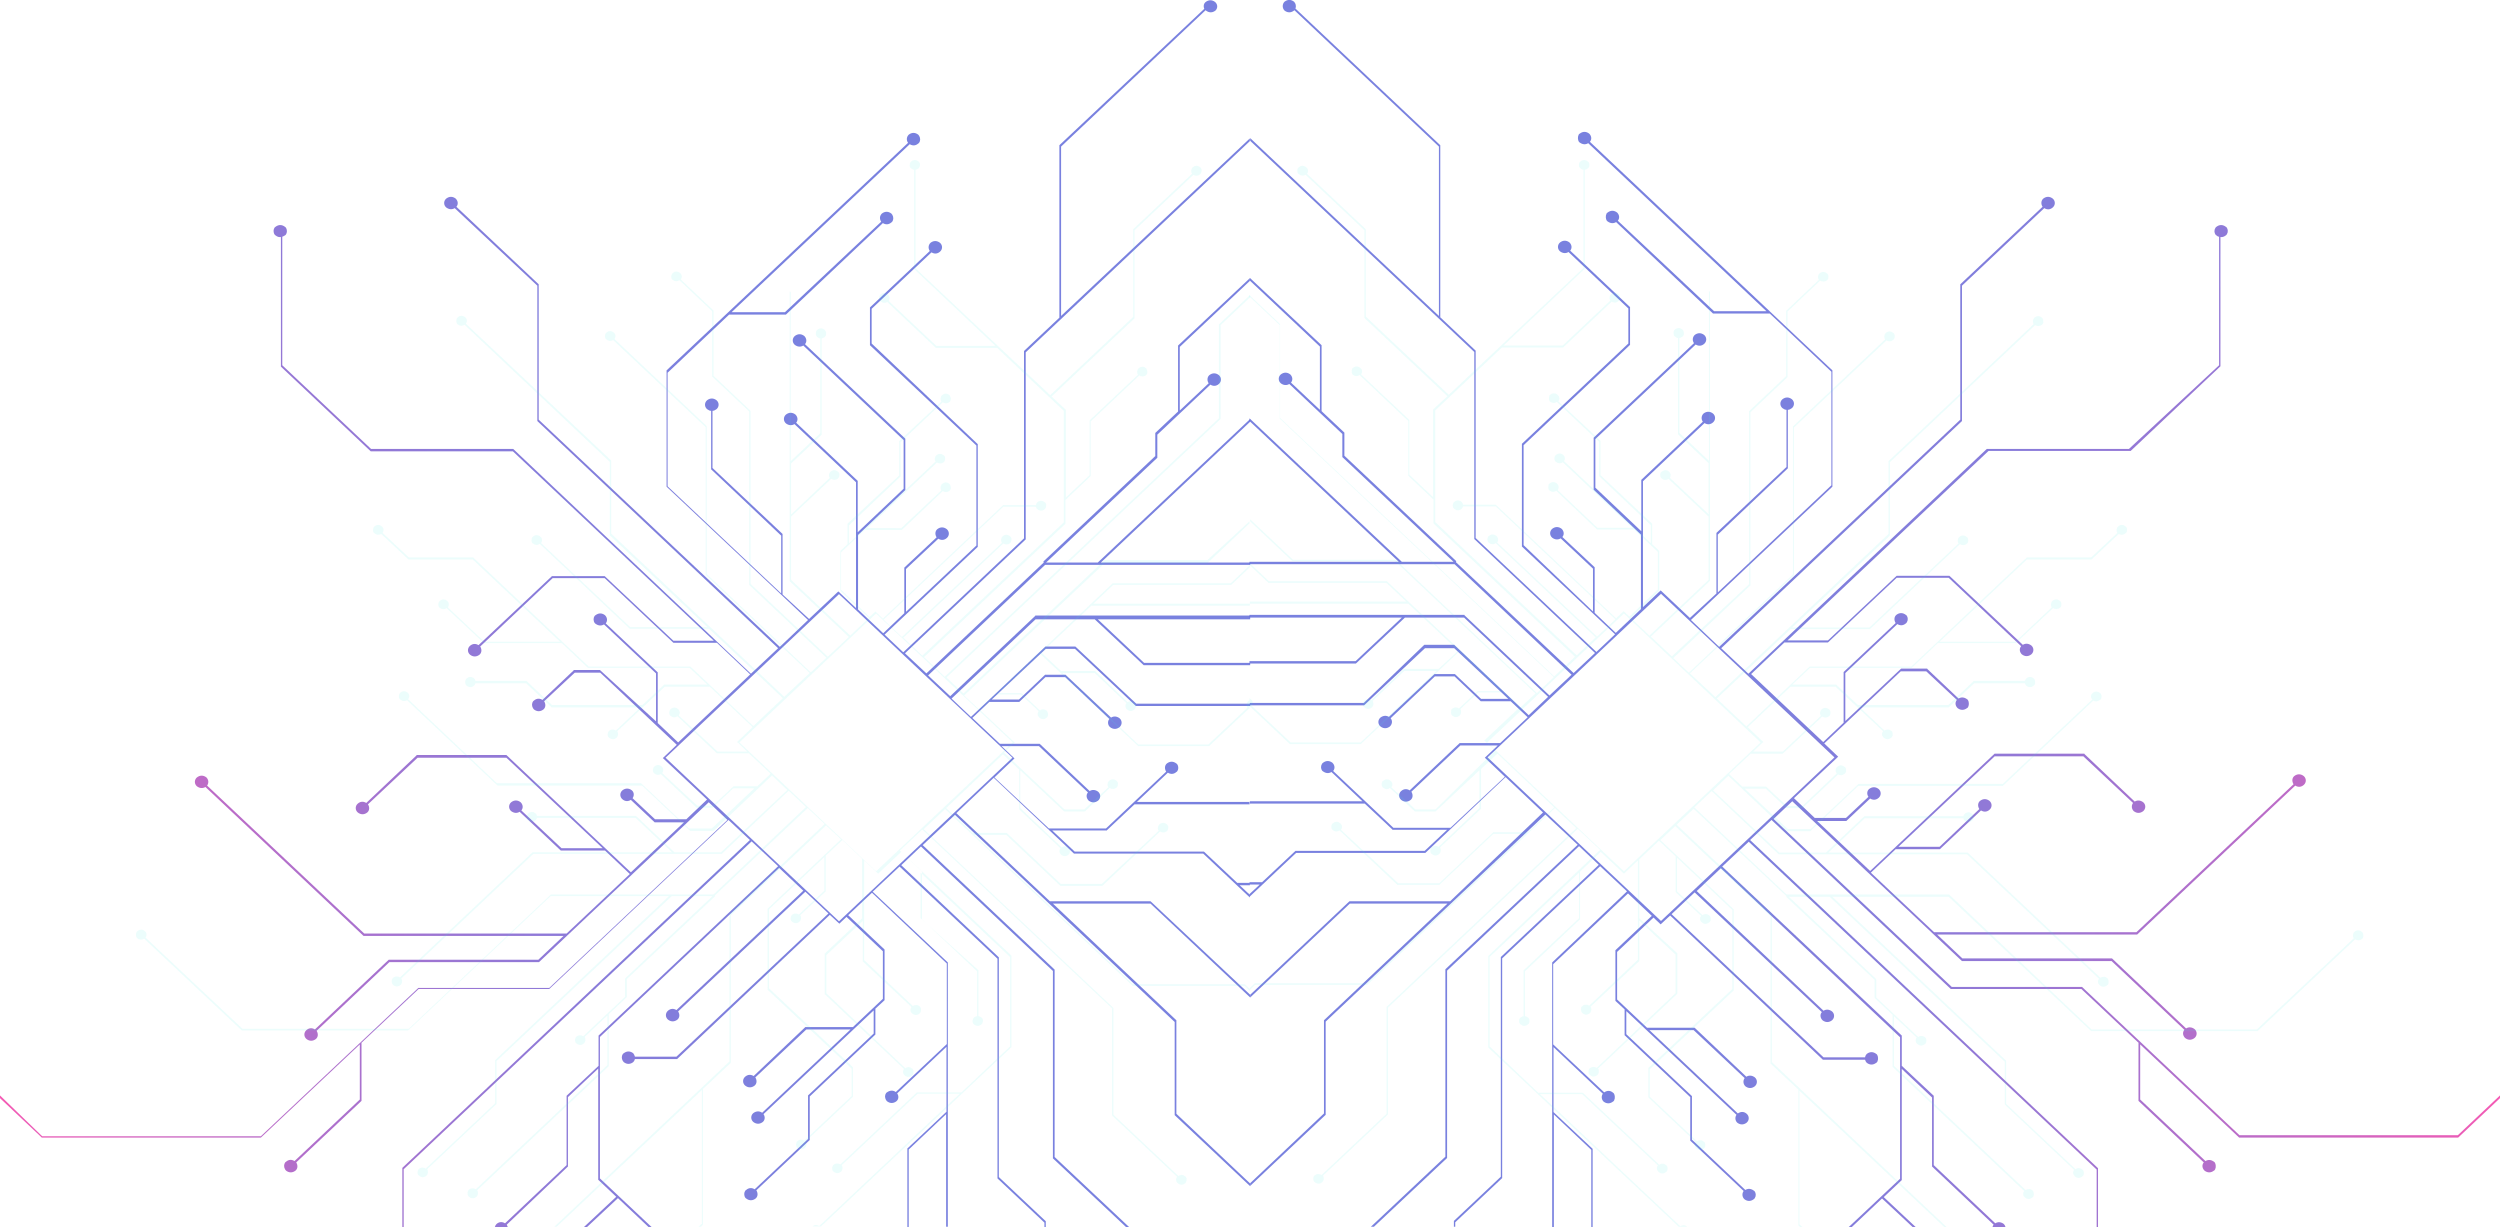<?xml version="1.0" encoding="UTF-8"?> <!-- Generator: Adobe Illustrator 26.0.2, SVG Export Plug-In . SVG Version: 6.00 Build 0) --> <svg xmlns="http://www.w3.org/2000/svg" xmlns:xlink="http://www.w3.org/1999/xlink" id="Layer_1" x="0px" y="0px" viewBox="0 0 735.1 360.9" style="enable-background:new 0 0 735.1 360.9;" xml:space="preserve"> <style type="text/css"> .st0{opacity:0.8;fill:url(#SVGID_1_);enable-background:new ;} .st1{opacity:0.1;fill:#42E8E0;enable-background:new ;} .st2{opacity:0.8;fill:url(#SVGID_00000176735161896180913440000011574020120831531171_);enable-background:new ;} </style> <g id="Слой_2"> <g id="Слой_1-2"> <radialGradient id="SVGID_1_" cx="-34.467" cy="306.451" r="439.34" gradientTransform="matrix(0.613 0 0 1 13.156 0)" gradientUnits="userSpaceOnUse"> <stop offset="0" style="stop-color:#FF2C9C"></stop> <stop offset="3.000000e-02" style="stop-color:#F62F9F"></stop> <stop offset="0.2" style="stop-color:#C63EB0"></stop> <stop offset="0.37" style="stop-color:#9E4BBE"></stop> <stop offset="0.54" style="stop-color:#7F54C9"></stop> <stop offset="0.7" style="stop-color:#695BD1"></stop> <stop offset="0.86" style="stop-color:#5C60D5"></stop> <stop offset="1" style="stop-color:#5761D7"></stop> </radialGradient> <path class="st0" d="M357.3,0.6c-0.9-0.7-1.9-0.7-2.8,0c-0.6,0.5-0.7,1.3-0.4,2l-42.6,40.1v50.7l-10.4,9.8v55.1l-35.5,33.5 l-5.5-5.2l27.4-25.8v-30.2l-0.1-0.1L256.3,101V90.8l17.6-16.6c0.8,0.5,1.7,0.5,2.5-0.2c0.8-0.7,0.8-1.9,0-2.6 c-0.9-0.7-1.9-0.7-2.8,0c-0.7,0.7-0.7,1.7-0.2,2.4l-17.6,16.6v11.1l0.1,0.1l31.2,29.4v29.4l-20.7,19.5v-12.6l9.5-8.9 c0.8,0.5,1.7,0.5,2.5-0.2c0.8-0.7,0.8-1.9,0-2.6c-0.9-0.7-1.9-0.7-2.8,0c-0.7,0.6-0.7,1.6-0.2,2.4l-9.5,8.9v13.4l-6.2,5.9l-7.4-7 v-21.9l13.9-13.2v-15.1l-0.1-0.1l-29.4-27.7c0.6-0.7,0.5-1.7-0.2-2.4c-0.9-0.7-1.9-0.7-2.8,0c-0.8,0.7-0.8,1.9,0,2.6 c0.8,0.6,1.7,0.7,2.5,0.2l29.5,27.8v14.3l-13.5,12.8v-15.1l-0.1-0.1l-18-17c0.6-0.7,0.5-1.7-0.2-2.4c-0.9-0.7-1.9-0.7-2.8,0 c-0.8,0.7-0.8,1.9,0,2.6c0.8,0.6,1.7,0.7,2.5,0.2l18.1,17.1v37l-5.2-4.9l-8.6,8.1l-7.8-7.2v-17.8l-0.1-0.1l-20.5-19.3v-16.8 c0.4,0,0.8-0.2,1.2-0.5c0.8-0.7,0.8-1.9,0-2.6c-0.9-0.7-1.9-0.7-2.8,0c-0.8,0.7-0.8,1.9,0,2.6c0.4,0.3,0.8,0.5,1.2,0.5v17.2 l0.1,0.1l20.5,19.4v17l-33.4-31.5v-33.4l18.1-17.1h16.6h0.1l28.5-26.9c0.8,0.5,1.7,0.5,2.5-0.2c0.4-0.2,0.7-1,0.5-1.7 c-0.1-0.4-0.3-0.7-0.5-0.9c-0.9-0.7-1.9-0.7-2.8,0c-0.7,0.7-0.7,1.6-0.2,2.4l-28.3,26.6h-15.7l52.4-49.4c0.8,0.5,1.7,0.5,2.5-0.2 c0.4-0.2,0.7-1,0.5-1.7c-0.1-0.4-0.3-0.7-0.5-0.9c-0.9-0.7-1.9-0.7-2.8,0c-0.7,0.7-0.7,1.7-0.2,2.4L196,108.9v34.2l0.1,0.1 l41.5,39.1l-8.3,7.9l-70.9-66.8V83.6l-0.1-0.1l-24.1-22.7c0.6-0.7,0.5-1.7-0.2-2.4c-0.9-0.7-1.9-0.7-2.8,0c-0.8,0.7-0.8,1.9,0,2.6 c0.8,0.6,1.7,0.7,2.5,0.2L158,84v39.8l0.1,0.1l70.7,66.7l-8,7.5L150.9,132h-41.8L83,107.4V69.6c0.3-0.1,0.5-0.2,0.8-0.4 c0.4-0.2,0.7-1,0.5-1.7c-0.1-0.4-0.3-0.7-0.5-0.8c-0.9-0.7-1.9-0.7-2.8,0c-0.4,0.2-0.7,1-0.5,1.7c0.1,0.4,0.3,0.7,0.5,0.8 c0.5,0.4,1,0.6,1.6,0.5v38.1l0.1,0.1l26.3,24.8h41.8l59.1,55.7H198l-20.2-19h-15.5h0l-21.6,20.3c-0.8-0.5-1.7-0.5-2.5,0.2 c-0.8,0.7-0.8,1.9,0,2.6c0.9,0.7,1.9,0.7,2.8,0c0.7-0.6,0.7-1.6,0.2-2.4l21.3-20.1h15.3l20.2,19h12.8l9.8,9.3l-21.2,20l-6-5.7 v-14.9l-15.3-14.4c0.6-0.7,0.5-1.7-0.2-2.4c-0.9-0.7-1.9-0.7-2.8,0c-0.4,0.2-0.7,1-0.5,1.7c0.1,0.4,0.3,0.7,0.5,0.8 c0.8,0.6,1.7,0.7,2.5,0.2l15.3,14.4v14.1L176.4,197h-7.7l0,0.1l-9.2,8.7c-0.8-0.5-1.7-0.5-2.5,0.2c-0.4,0.2-0.7,1-0.5,1.7 c0.1,0.4,0.3,0.7,0.5,0.9c0.9,0.7,1.9,0.7,2.8,0c0.7-0.6,0.7-1.6,0.2-2.4l9-8.4h7.5l22.5,21.2l-4.1,3.9l13,12.2l-6.1,5.8h-9.2 l-6.6-6.2c0.5-0.7,0.5-1.7-0.2-2.3c-0.9-0.7-1.9-0.7-2.8,0c-0.8,0.7-0.8,1.9,0,2.6c0.8,0.7,1.7,0.7,2.5,0.2l7,6.6h8.6l-15.6,14.7 l-36.6-34.5h-26.4l0,0.1l-14.8,14c-0.8-0.5-1.7-0.5-2.5,0.2c-0.8,0.7-0.8,1.9,0,2.6c0.9,0.7,1.9,0.7,2.8,0 c0.7-0.6,0.7-1.6,0.2-2.4l14.6-13.7h26.1l28.3,26.6h-12.1l-11.8-11.1c0.6-0.7,0.5-1.7-0.2-2.4c-0.9-0.7-1.9-0.7-2.8,0 c-0.8,0.7-0.8,1.9,0,2.6c0.8,0.6,1.7,0.7,2.5,0.2l12.1,11.4h13l7.3,6.9l-18.6,17.5h-59.5l-46.2-43.5c0.5-0.7,0.5-1.7-0.2-2.4 c-0.9-0.7-1.9-0.7-2.8,0c-0.8,0.7-0.8,1.9,0,2.6c0.8,0.6,1.7,0.7,2.5,0.2l46.5,43.8h58.8l-7.4,7h-44h0l-21.7,20.5 c-0.8-0.5-1.7-0.5-2.5,0.2c-0.8,0.7-0.8,1.9,0,2.6c0.9,0.7,1.9,0.7,2.8,0c0.7-0.6,0.7-1.6,0.2-2.4l21.4-20.2h44l0,0l49.9-47 l5.5,5.2l-52.4,49.4H123l0,0l-46.3,43.6H12.4L0,322.1v0.8l12.3,11.6h64.4l0,0l29.1-27.4v16.2l-19.2,18.1c-0.8-0.5-1.7-0.5-2.5,0.2 c-0.4,0.2-0.7,1-0.5,1.7c0.1,0.4,0.3,0.7,0.5,0.9c0.9,0.7,1.9,0.7,2.8,0c0.7-0.6,0.7-1.6,0.2-2.4l19.2-18.1v-17h-0.1l16.9-15.9 h38.4l0,0l52.7-49.7l6.3,5.9l-102.2,96.4v17.4h0.4v-17L221,247.4l7.8,7.3L176,304.5v8.9l-9.4,8.8v20.4l-18.1,17.1 c-0.8-0.5-1.7-0.5-2.5,0.2c-0.2,0.2-0.4,0.5-0.5,0.9h3.8c-0.1-0.3-0.2-0.5-0.3-0.7L167,343v-20.4l8.9-8.4v32.7l5.3,5l-9.5,8.9h0.9 l9.1-8.5l9,8.5h0.9l-15.2-14.3v-41.6l52.7-49.7l7.1,6.7L198.9,297c-0.8-0.5-1.7-0.5-2.5,0.2c-0.8,0.7-0.8,1.9,0,2.6 c0.9,0.7,1.9,0.7,2.8,0c0.7-0.6,0.7-1.6,0.2-2.4l37.4-35.2l6.8,6.4l-44.7,42.1h-12.2c-0.1-0.4-0.3-0.7-0.5-1 c-0.9-0.7-1.9-0.7-2.8,0c-0.4,0.2-0.7,1-0.5,1.7c0.1,0.4,0.3,0.7,0.5,0.9c0.9,0.7,1.9,0.7,2.8,0c0.2-0.2,0.4-0.5,0.5-0.9h12.3 l0.1,0l44.9-42.4l2.8,2.6l2.1-2l10.7,10.1v14l-8.8,8.3l0,0h-13.9h-0.1l-15.2,14.4c-0.8-0.5-1.7-0.5-2.5,0.2 c-0.8,0.7-0.8,1.9,0,2.6c0.9,0.7,1.9,0.7,2.8,0c0.7-0.6,0.7-1.6,0.2-2.4l15-14.1h13l-26,24.5c-0.8-0.6-1.8-0.5-2.6,0.1 c-0.8,0.7-0.8,1.9,0,2.6c0.9,0.7,1.9,0.7,2.8,0c0.7-0.6,0.7-1.6,0.2-2.3l32.4-30.5v6.8l-19.3,18.2v12.8l-15.7,14.8 c-0.8-0.5-1.7-0.5-2.5,0.2c-0.4,0.2-0.7,1-0.5,1.7c0.1,0.4,0.3,0.7,0.5,0.8c0.9,0.7,1.9,0.7,2.8,0c0.7-0.6,0.7-1.6,0.2-2.4 l15.7-14.8v-12.8l19.3-18.2v-7.6l2.7-2.5v-14.9l-10.7-10.1l7-6.6l22,20.8V307l-15,14.1c-0.8-0.6-1.8-0.5-2.6,0.1 c-0.4,0.2-0.7,1-0.5,1.7c0.1,0.4,0.3,0.7,0.5,0.9c0.9,0.7,1.9,0.7,2.8,0c0.7-0.6,0.7-1.6,0.2-2.3l14.5-13.7v19.1l-11.5,10.8v23.1 h0.4v-22.8l11-10.4v33.1h0.5V283l-22.1-20.8l7.9-7.4l28.8,27.1v64.6l13.8,13v1.3h0.4v-1.7l-13.8-13v-64.6L265,254.4l5.8-5.5 l38.8,36.6v55.1l21.5,20.2h0.9l-21.9-20.6v-55.1l-38.8-36.6l9.5-8.9l64.6,60.9v27.4l22.2,20.9v-0.8l-21.7-20.5V300l-36.3-34.3 h28.7l29.3,27.6v-0.8L338.3,265h-29.6l-27.5-25.9l11-10.4l23.6,22.3h38l13.7,12.9v-0.8l-3-2.8h3v-0.7h-3.7l-9.8-9.2h-38l-6.6-6.2 h16.1l0-0.1l8.1-7.6h33.7l0.1,0.1v-0.8h-33.1l9.1-8.6c0.8,0.5,1.7,0.5,2.5-0.2c0.4-0.2,0.7-1,0.5-1.7c-0.1-0.4-0.3-0.7-0.5-0.8 c-0.9-0.7-1.9-0.7-2.8,0c-0.7,0.6-0.7,1.6-0.2,2.4l-17.7,16.7h-16.8l-16-15l5.9-5.6l-3.8-3.6h11l14.4,13.6 c-0.6,0.7-0.5,1.7,0.2,2.4c0.9,0.7,1.9,0.7,2.8,0c0.8-0.7,0.8-1.9,0-2.6c-0.8-0.6-1.7-0.7-2.5-0.2l-14.7-13.9H294l-8.1-7.6l5-4.7 h8.8l7.7-7.3h5.8l13,12.3c-0.6,0.7-0.5,1.8,0.2,2.4c0.9,0.7,1.9,0.7,2.8,0c0.8-0.7,0.8-1.9,0-2.6c-0.8-0.6-1.7-0.7-2.5-0.2 l-13.4-12.6h-6l-7.7,7.3h-8l15.9-14.9h8.6l17.9,16.8h33.6v-0.7h-33.5l-17.9-16.8h-8.8l-0.1,0.1l-21.8,20.6l-5.7-5.4l24.7-23.3 h17.4l14.4,13.5h31.3v-0.7h-31.2l-13.6-12.8h44.8V181h-63.2l0,0.1l-25,23.6l-6.5-6.1l34.4-32.5h60.3v-0.7h-43.9l43.9-41.4v-0.8 l-44.8,42.2h-15.2l32.7-30.8v-6.8l15.6-14.7c0.8,0.5,1.7,0.5,2.5-0.2c0.8-0.7,0.8-1.9,0-2.6c-0.9-0.7-1.9-0.7-2.8,0 c-0.7,0.6-0.7,1.7-0.2,2.4l-8.5,8V102l20.6-19.4v-0.8l-21.1,19.8V121l-6.7,6.3v6.8l-32.9,31l0.1,0.3L272.4,198l-6.3-5.9l35.5-33.5 v-55l65.9-62.1v-0.8L312,92.9V43.1L354.5,3l0.1,0.1c0.9,0.7,1.9,0.7,2.8,0C358.1,2.4,358.1,1.3,357.3,0.6z M297.7,222.8l-51,48.1 l-51-48.1l51-48.1L297.7,222.8z"></path> <path class="st1" d="M367.5,86.8l-9.1,8.6v27.6l-80.6,76l-6.1-5.8l41.6-39.2v-7l7.4-7v-16.1l14.3-13.5c0.6,0.4,1.4,0.4,2-0.1 c0.3-0.2,0.5-0.9,0.3-1.4c-0.1-0.3-0.2-0.5-0.3-0.6c-0.7-0.6-1.5-0.6-2.2,0c-0.5,0.5-0.6,1.3-0.2,1.9l-14.2,13.4v16.1l-7,6.6 v-25.8l-0.1-0.1l-4.1-3.8l24.4-23V67.7l17.3-16.3c0.6,0.4,1.4,0.4,2-0.2c0.3-0.2,0.5-0.9,0.4-1.4c-0.1-0.3-0.2-0.5-0.4-0.6 c-0.7-0.6-1.5-0.6-2.2,0c-0.5,0.5-0.6,1.3-0.2,1.9l-17.3,16.3v25.8l-24.4,23l-39.6-37.3V49.9c0.3,0,0.6-0.2,0.9-0.4 c0.3-0.2,0.5-0.9,0.4-1.4c-0.1-0.3-0.2-0.5-0.4-0.6c-0.7-0.6-1.5-0.6-2.2,0c-0.3,0.2-0.5,0.9-0.4,1.4c0.1,0.3,0.2,0.5,0.4,0.6 c0.3,0.2,0.6,0.4,0.9,0.4v29.2l0.1,0.1l23.8,22.5h-17.4l-14-13.2c0.4-0.6,0.4-1.3-0.2-1.9c-0.7-0.6-1.5-0.6-2.2,0 c-0.3,0.2-0.5,0.9-0.4,1.4c0.1,0.3,0.2,0.5,0.4,0.6c0.6,0.5,1.3,0.6,2,0.2l14.3,13.5h18l19.6,18.5v32.8l-41.6,39.2l-5.6-5.3 l29.4-27.7c0.6,0.4,1.4,0.4,2-0.1c0.3-0.2,0.5-0.9,0.4-1.4c-0.1-0.3-0.2-0.5-0.4-0.6c-0.7-0.6-1.5-0.6-2.2,0 c-0.5,0.5-0.6,1.3-0.2,1.9l-29.4,27.7l-5.4-5.1l35.2-33.2h9.6c0.1,0.3,0.2,0.6,0.4,0.7c0.7,0.6,1.5,0.6,2.2,0 c0.3-0.2,0.5-0.9,0.4-1.4c-0.1-0.3-0.2-0.5-0.4-0.6c-0.7-0.6-1.5-0.6-2.2,0c-0.2,0.2-0.3,0.4-0.4,0.8h-9.6h0l-35.4,33.4l-2.2-2.1 l-0.1,0.1l-1.6,1.5l-8.4-8v-11l7-6.6l0,0h10.9l12-11.4c0.6,0.4,1.4,0.4,2-0.1c0.3-0.2,0.5-0.9,0.3-1.4c-0.1-0.3-0.2-0.5-0.3-0.6 c-0.7-0.6-1.5-0.6-2.2,0c-0.5,0.5-0.6,1.3-0.2,1.9l-11.8,11.1H255l20.5-19.3c0.7,0.4,1.4,0.4,2-0.1c0.3-0.2,0.5-0.9,0.4-1.4 c-0.1-0.3-0.2-0.5-0.4-0.6c-0.7-0.6-1.5-0.6-2.2,0c-0.5,0.5-0.6,1.3-0.2,1.8l-25.5,24.1v-5.3l15.2-14.4v-10.1l12.4-11.7 c0.6,0.4,1.4,0.4,2-0.1c0.3-0.2,0.5-0.9,0.3-1.4c-0.1-0.3-0.2-0.5-0.3-0.6c-0.7-0.6-1.5-0.6-2.2,0c-0.5,0.5-0.6,1.3-0.2,1.9 l-12.4,11.6v10.1L249.2,154v6l-2.1,2v11.7l8.4,8l-5.5,5.2l-17.4-16.4v-18.6l11.8-11.1c0.7,0.4,1.4,0.4,2-0.1 c0.3-0.2,0.5-0.9,0.4-1.4c-0.1-0.3-0.2-0.5-0.4-0.6c-0.7-0.6-1.5-0.6-2.2,0c-0.5,0.5-0.6,1.3-0.2,1.8l-11.4,10.8v-15l9-8.5V99.5 c0.3,0,0.6-0.2,0.9-0.4c0.3-0.2,0.5-0.8,0.4-1.4c-0.1-0.3-0.2-0.5-0.4-0.7c-0.7-0.6-1.5-0.6-2.2,0c-0.3,0.2-0.5,0.8-0.4,1.4 c0.1,0.3,0.2,0.6,0.4,0.7c0.3,0.2,0.6,0.4,0.9,0.4v27.9l-8.7,8.2V85.8h-0.3v85.1l17.4,16.4l-6.2,5.8l-22.7-21.4v-50.9l-10.9-10.3 V91.3l-9.6-9.1c0.4-0.6,0.4-1.4-0.2-1.9c-0.7-0.6-1.5-0.6-2.2,0c-0.3,0.2-0.5,0.9-0.4,1.4c0.1,0.3,0.2,0.5,0.4,0.6 c0.6,0.5,1.3,0.5,2,0.1l9.6,9.1v19.2l10.9,10.3V172l22.7,21.4l-4.6,4.3l-30.6-28.9v-43.5l-0.1-0.1l-27-25.5 c0.4-0.6,0.4-1.3-0.2-1.9c-0.7-0.6-1.5-0.6-2.2,0c-0.3,0.2-0.5,0.9-0.4,1.4c0.1,0.3,0.2,0.5,0.4,0.6c0.6,0.5,1.3,0.6,2,0.2 l27.2,25.6v43.4l0.1,0.1l30.5,28.8l-7.5,7l-50.9-48v-21.5l-0.1-0.1L137,95.2c0.4-0.6,0.4-1.4-0.2-1.9c-0.7-0.6-1.5-0.6-2.2,0 c-0.3,0.2-0.5,0.8-0.4,1.4c0.1,0.3,0.2,0.6,0.4,0.7c0.6,0.5,1.3,0.5,2,0.1l42.7,40.3v21.6l0.1,0.1l28.6,26.9h-22.7l-26.2-24.7 c0.4-0.6,0.4-1.4-0.2-1.9c-0.7-0.6-1.5-0.6-2.2,0c-0.3,0.2-0.5,0.9-0.4,1.4c0.1,0.3,0.2,0.5,0.4,0.6c0.6,0.5,1.3,0.6,2,0.1 l26.5,25h23.3l21.7,20.4l-8.7,8.2L203,196h-29.9l-34-32.1h-18.9l-7.7-7.2c0.4-0.6,0.4-1.4-0.2-1.9c-0.7-0.6-1.5-0.6-2.2,0 c-0.3,0.2-0.5,0.9-0.4,1.4c0.1,0.3,0.2,0.5,0.4,0.6c0.6,0.5,1.3,0.6,2,0.2l8,7.5H139l25.7,24.2h-22.3l-10.7-10.1 c0.4-0.6,0.4-1.4-0.2-1.9c-0.7-0.6-1.5-0.6-2.2,0c-0.3,0.2-0.5,0.9-0.4,1.4c0.1,0.3,0.2,0.5,0.4,0.6c0.6,0.5,1.3,0.6,2,0.1 l11,10.3h22.9l7.7,7.3h29.9l5.2,4.9h-12.7h0l-6.4,6h-26.6l-7.5-7.1h-15c-0.1-0.3-0.2-0.6-0.4-0.7c-0.7-0.6-1.5-0.6-2.2,0 c-0.3,0.2-0.5,0.8-0.4,1.4c0.1,0.3,0.2,0.6,0.4,0.7c0.7,0.6,1.5,0.6,2.2,0c0.2-0.2,0.3-0.4,0.4-0.7h14.9l7.5,7.1h26.1l-7.2,6.8 c-0.6-0.4-1.4-0.4-2,0.1c-0.3,0.2-0.5,0.9-0.4,1.4c0.1,0.3,0.2,0.5,0.4,0.6c0.7,0.6,1.5,0.6,2.2,0c0.5-0.5,0.6-1.3,0.2-1.9 l14-13.1h13.2l12.6,11.9l-4.6,4.4l0.3,0.2l2.7,2.6h-8.7l-11.4-10.6c0.4-0.6,0.4-1.4-0.2-1.9c-0.7-0.6-1.5-0.6-2.2,0 c-0.3,0.2-0.5,0.9-0.4,1.4c0.1,0.3,0.2,0.5,0.4,0.6c0.6,0.5,1.3,0.6,2,0.1l11.6,10.9h9.4l6.4,6l-3.9,3.7h-7h0l-6.1,5.7h-4.6 l-10.3-9.6c0.5-0.6,0.4-1.4-0.1-1.9c-0.7-0.6-1.5-0.6-2.2,0c-0.3,0.2-0.5,0.9-0.4,1.4c0.1,0.3,0.2,0.5,0.4,0.6 c0.6,0.5,1.3,0.6,1.9,0.2l10.5,9.9h4.7h0l6.1-5.7h6.2l-12.5,11.8h-6.7l-14.1-13.3h-42.4L120,205.6c0.5-0.6,0.4-1.4-0.1-1.9 c-0.7-0.6-1.5-0.6-2.2,0c-0.3,0.2-0.5,0.9-0.4,1.4c0.1,0.3,0.2,0.5,0.4,0.6c0.6,0.5,1.3,0.6,2,0.2l26.6,25.1h42.5l14.1,13.3h6.9h0 l17.2-16.3l4.5,4.3L212,250.6h-13.7l-11.3-10.7h-29.1c-0.1-0.3-0.2-0.6-0.4-0.7c-0.7-0.6-1.5-0.6-2.2,0c-0.3,0.2-0.5,0.9-0.4,1.4 c0.1,0.3,0.2,0.5,0.4,0.6c0.7,0.6,1.5,0.6,2.2,0c0.2-0.2,0.3-0.4,0.4-0.7h29l10.7,10.1h-41h0l-39,36.8c-0.6-0.4-1.4-0.4-2,0.1 c-0.3,0.2-0.5,0.8-0.4,1.4c0.1,0.3,0.2,0.6,0.4,0.7c0.7,0.6,1.5,0.6,2.2,0c0.5-0.5,0.6-1.3,0.2-1.9l38.8-36.6h55.4h0l19.7-18.6 l5.1,4.8L209.8,263H162h0l-41.8,39.5H71.3l-28.5-26.8c0.4-0.6,0.4-1.4-0.2-1.9c-0.7-0.6-1.5-0.6-2.2,0c-0.3,0.2-0.5,0.8-0.4,1.4 c0.1,0.3,0.2,0.6,0.4,0.7c0.6,0.5,1.3,0.5,2,0.1l28.7,27h48.9h0l41.9-39.5h34.8l-51.1,48.2v12.7l-20.4,19.2 c-0.6-0.4-1.4-0.4-2,0.1c-0.3,0.2-0.5,0.9-0.4,1.4c0.1,0.3,0.2,0.5,0.4,0.6c0.7,0.6,1.5,0.6,2.2,0c0.5-0.5,0.6-1.3,0.2-1.9 l20.4-19.2v-12.6l51.5-48.5h12l-25.7,24.2v5.4l-12.3,11.6c-0.6-0.4-1.4-0.4-2,0.1c-0.3,0.2-0.5,0.9-0.4,1.4 c0.1,0.3,0.2,0.5,0.4,0.6c0.7,0.6,1.5,0.6,2.2,0c0.5-0.5,0.6-1.3,0.2-1.9l6.7-6.3v14.6l-38.7,36.5c-0.6-0.4-1.4-0.4-2,0.1 c-0.3,0.2-0.5,0.8-0.4,1.4c0.1,0.3,0.2,0.6,0.4,0.7c0.7,0.6,1.5,0.6,2.2,0c0.5-0.5,0.6-1.3,0.2-1.9l38.7-36.5v-15.3l5.3-5v-5.3 l26-24.4l-0.1-0.2l27.3-25.7l5,4.7l-28,26.4v43.4l-51.5,48.6h0.7l42.7-40.2v39.3l-1,0.9h0.7l0.6-0.6v-39.9l8.2-7.7v-43.4l28-26.4 l4.4,4.1l-21.6,20.4V291l0.1,0.1l24.6,23.1v8.1l-13.9,13.1c-0.6-0.4-1.4-0.4-2,0.1c-0.3,0.2-0.5,0.9-0.4,1.4 c0.1,0.3,0.2,0.5,0.4,0.6c0.7,0.6,1.5,0.6,2.2,0c0.5-0.5,0.6-1.3,0.2-1.9l13.9-13.1v-8.7l-0.1-0.1l-24.6-23.1v-23.2l16.3-15.4v9.9 l-7.5,7c-0.6-0.4-1.4-0.4-2,0.1c-0.3,0.2-0.5,0.9-0.4,1.4c0.1,0.3,0.2,0.5,0.4,0.6c0.7,0.6,1.5,0.6,2.2,0c0.5-0.5,0.6-1.3,0.2-1.9 l7.5-7v-10.5l4.9-4.6l5.8,5.5V270l-11,10.4v11.9l0.1,0.1l23.2,21.9c-0.4,0.6-0.4,1.4,0.2,1.9c0.7,0.6,1.5,0.6,2.2,0 c0.3-0.2,0.5-0.9,0.4-1.4c-0.1-0.3-0.2-0.5-0.4-0.6c-0.6-0.5-1.3-0.6-2-0.1l-23.2-22v-11.3l10.7-10v11.9l14.3,13.4 c-0.4,0.6-0.4,1.4,0.2,1.9c0.7,0.6,1.5,0.6,2.2,0c0.3-0.2,0.5-0.8,0.4-1.4c-0.1-0.3-0.2-0.6-0.4-0.7c-0.6-0.5-1.3-0.5-2-0.1 l-14.3-13.5V253l4.1,3.9l0.1-0.1l6.7-6.3l6.1,5.8v14l16.2,15.3v13.2c-0.3,0-0.6,0.2-0.9,0.4c-0.3,0.2-0.5,0.9-0.4,1.4 c0.1,0.3,0.2,0.5,0.4,0.6c0.7,0.6,1.5,0.6,2.2,0c0.3-0.2,0.5-0.9,0.4-1.4c-0.1-0.3-0.2-0.5-0.4-0.6c-0.3-0.2-0.6-0.4-0.9-0.4 v-13.5L270.7,270v-13.4l26.3,24.8v26.3l-14.3,13.5h-13.1h0l-22.5,21.2c-0.6-0.4-1.4-0.4-2,0.1c-0.3,0.2-0.5,0.9-0.4,1.4 c0.1,0.3,0.2,0.5,0.4,0.6c0.7,0.6,1.5,0.6,2.2,0c0.5-0.5,0.6-1.3,0.2-1.9l22.3-21h12.4l-41.3,38.9c-0.6-0.4-1.4-0.4-2,0.1l0,0h2.5 l56-52.7v-26.9l-0.1-0.1l-32.7-30.8l6.6-6.2l55.8,52.6V328l19.1,18c-0.4,0.6-0.4,1.4,0.2,1.9c0.7,0.6,1.5,0.6,2.2,0 c0.3-0.2,0.5-0.9,0.4-1.4c-0.1-0.3-0.2-0.5-0.4-0.6c-0.6-0.5-1.3-0.6-2-0.1l-19.1-18v-31.4l-0.1-0.1l-55.7-52.5l6.3-5.9l55.2,52 H366l1.5,1.5v-0.6l-1.5-1.4h-32.9l-46.6-43.9h9.4l15.9,15h12.3h0l17-16c0.6,0.4,1.4,0.4,2-0.1c0.3-0.2,0.5-0.9,0.4-1.4 c-0.1-0.3-0.2-0.5-0.4-0.6c-0.7-0.6-1.5-0.6-2.2,0c-0.5,0.5-0.6,1.3-0.2,1.9L324,259.9h-12.1l-15.9-15H286l-7.8-7.3l16.7-15.8 l4.8,4.5v11.7l12.1,11.4c-0.4,0.6-0.4,1.4,0.2,1.9c0.7,0.6,1.5,0.6,2.2,0c0.3-0.2,0.5-0.9,0.4-1.4c-0.1-0.3-0.2-0.5-0.4-0.6 c-0.6-0.5-1.3-0.6-2-0.1L300,237.6v-11.1l12.9,12.1h6.1h0l7.3-6.9c0.6,0.4,1.4,0.4,2-0.1c0.3-0.2,0.5-0.9,0.4-1.4 c-0.1-0.3-0.2-0.5-0.4-0.6c-0.7-0.6-1.5-0.6-2.2,0c-0.5,0.5-0.6,1.3-0.2,1.9l-7.1,6.5H313l-17.8-16.7l3.2-3l-0.3-0.2l-10-9.4 l4.8-4.5h7.3l5.2,4.9c-0.4,0.6-0.4,1.3,0.2,1.9c0.7,0.6,1.5,0.6,2.2,0c0.3-0.2,0.5-0.9,0.3-1.4c-0.1-0.3-0.2-0.5-0.3-0.6 c-0.6-0.5-1.4-0.6-2-0.1l-5.5-5.1h-6.8l12.3-11.6l28.9,27.2h20.8h0l11.7-11c0.1,0,0.2,0.1,0.2,0.1v-2.6c-0.1,0.1-0.3,0.2-0.4,0.3 c-0.5,0.5-0.6,1.3-0.2,1.9l-11.5,10.8h-20.6l-22.3-21h9.5l9.3,8.8c-0.4,0.6-0.4,1.4,0.2,1.9c0.7,0.6,1.5,0.6,2.2,0 c0.3-0.2,0.5-0.9,0.4-1.4c-0.1-0.3-0.2-0.5-0.4-0.6c-0.6-0.5-1.3-0.6-2-0.1l-9.6-9.2H312l-5.8-5.4l14.7-13.8h46.6v-0.6h-46 l5.8-5.5H362h0l5.5-5.2v-0.6l-5.6,5.3h-34.7h0l-39.3,37.1l-4.4-4.1l41.3-38.9h30.2h0l12.4-11.7v-0.6L355,164.7h-30.2h0l-41.5,39.2 l-5-4.7l80.6-76V95.6l8.7-8.2V86.8z M297.8,218.3l-40.2,37.9l-40.2-37.9l40.2-37.9L297.8,218.3z"></path> </g> </g> <g id="Слой_2_00000072968402160431467890000004226015902791299466_"> <g id="Слой_1-2_00000123439037133209269990000014548238911899148693_"> <radialGradient id="SVGID_00000165912966781549310590000001887515543480689819_" cx="638.817" cy="306.44" r="439.34" gradientTransform="matrix(-0.613 0 0 1 1134.346 0)" gradientUnits="userSpaceOnUse"> <stop offset="0" style="stop-color:#FF2C9C"></stop> <stop offset="3.000000e-02" style="stop-color:#F62F9F"></stop> <stop offset="0.2" style="stop-color:#C63EB0"></stop> <stop offset="0.37" style="stop-color:#9E4BBE"></stop> <stop offset="0.54" style="stop-color:#7F54C9"></stop> <stop offset="0.7" style="stop-color:#695BD1"></stop> <stop offset="0.86" style="stop-color:#5C60D5"></stop> <stop offset="1" style="stop-color:#5761D7"></stop> </radialGradient> <path style="opacity:0.8;fill:url(#SVGID_00000165912966781549310590000001887515543480689819_);enable-background:new ;" d=" M377.7,3.1c0.9,0.7,1.9,0.7,2.8,0l0.1-0.1l42.5,40.1v49.8l-55.5-52.3v0.8l65.9,62.1v55l35.5,33.5l-6.3,5.9l-34.6-32.6l0.1-0.3 l-32.9-31v-6.8l-6.7-6.3v-19.4l-21.1-19.8v0.8l20.6,19.4v18.6l-8.5-8c0.6-0.7,0.5-1.7-0.2-2.4c-0.9-0.7-1.9-0.7-2.8,0 c-0.8,0.7-0.8,1.9,0,2.6c0.8,0.6,1.7,0.7,2.5,0.2l15.6,14.7v6.8l32.7,30.8h-15.2l-44.8-42.2v0.8l43.9,41.4h-43.9v0.7h60.3 l34.4,32.5l-6.5,6.1l-25-23.6l0-0.1h-63.2v0.8h44.8l-13.6,12.8h-31.2v0.7h31.3l14.4-13.5h17.4l24.7,23.3l-5.7,5.4l-21.8-20.6 l-0.1-0.1h-8.8L401,206.7h-33.5v0.7h33.6l17.9-16.8h8.6l15.9,14.9h-8l-7.7-7.3h-6l-13.4,12.6c-0.8-0.5-1.7-0.4-2.5,0.2 c-0.8,0.7-0.8,1.9,0,2.6c0.9,0.7,1.9,0.7,2.8,0c0.7-0.7,0.8-1.7,0.2-2.4l13-12.3h5.8l7.7,7.3h8.8l5,4.7l-8.1,7.6h-11.9l-14.7,13.9 c-0.8-0.5-1.7-0.5-2.5,0.2c-0.8,0.7-0.8,1.9,0,2.6c0.9,0.7,1.9,0.7,2.8,0c0.7-0.6,0.7-1.6,0.2-2.4l14.4-13.6h11l-3.8,3.6l5.9,5.6 l-16,15h-16.8l-17.7-16.7c0.6-0.7,0.5-1.7-0.2-2.4c-0.9-0.7-1.9-0.7-2.8,0c-0.2,0.1-0.4,0.5-0.5,0.8c-0.2,0.7,0.1,1.5,0.5,1.7 c0.8,0.6,1.7,0.7,2.5,0.2l9.1,8.6h-33.1v0.8l0.1-0.1h33.7l8.1,7.6l0,0.1h16.1l-6.6,6.2h-38l-9.8,9.2h-3.7v0.7h3l-3,2.8v0.8 l13.7-12.9h38l23.6-22.3l11,10.4L426.4,265h-29.6l-29.2,27.5v0.8l29.3-27.6h28.7L389.3,300v27.4l-21.7,20.5v0.8l22.2-20.9v-27.4 l64.6-60.9l9.5,8.9L425,285v55.1l-21.9,20.6h0.9l21.5-20.2v-55.1l38.8-36.6l5.8,5.5l-28.8,27.1v64.6l-13.8,13v1.7h0.4v-1.3 l13.8-13v-64.6l28.8-27.1l7.9,7.4L456.4,283v77.8h0.5v-33.1l11,10.4v22.8h0.4v-23.1l-11.5-10.8v-19.1l14.5,13.7 c-0.5,0.7-0.4,1.7,0.2,2.3c0.9,0.7,1.9,0.7,2.8,0c0.3-0.1,0.4-0.5,0.5-0.9c0.1-0.7-0.1-1.5-0.5-1.7c-0.8-0.7-1.7-0.7-2.6-0.1 l-15-14.1v-23.6l22-20.8l7,6.6l-10.7,10.1v14.9l2.7,2.5v7.6l19.3,18.2v12.8l15.7,14.8c-0.5,0.7-0.5,1.7,0.2,2.4 c0.9,0.7,1.9,0.7,2.8,0c0.2-0.1,0.4-0.5,0.5-0.8c0.2-0.7-0.1-1.5-0.5-1.7c-0.8-0.6-1.7-0.7-2.5-0.2l-15.7-14.8v-12.8l-19.3-18.2 v-6.8l32.4,30.5c-0.5,0.7-0.4,1.7,0.2,2.3c0.9,0.7,1.9,0.7,2.8,0c0.8-0.7,0.8-1.9,0-2.6c-0.8-0.7-1.7-0.7-2.6-0.1l-26-24.5h13 l15,14.1c-0.5,0.7-0.5,1.7,0.2,2.4c0.9,0.7,1.9,0.7,2.8,0c0.8-0.7,0.8-1.9,0-2.6c-0.8-0.6-1.7-0.7-2.5-0.2l-15.2-14.4h-0.1h-13.9 l0,0l-8.8-8.3v-14l10.7-10.1l2.1,2l2.8-2.6l44.9,42.4l0.1,0h12.3c0.1,0.4,0.3,0.7,0.5,0.9c0.9,0.7,1.9,0.7,2.8,0 c0.3-0.1,0.4-0.5,0.5-0.9c0.1-0.7-0.1-1.5-0.5-1.7c-0.9-0.7-1.9-0.7-2.8,0c-0.2,0.2-0.4,0.5-0.5,1h-12.2l-44.7-42.1l6.8-6.4 l37.4,35.2c-0.6,0.7-0.5,1.7,0.2,2.4c0.9,0.7,1.9,0.7,2.8,0c0.8-0.7,0.8-1.9,0-2.6c-0.8-0.6-1.7-0.7-2.5-0.2l-37.3-35.2l7.1-6.7 l52.7,49.7v41.6l-15.2,14.3h0.9l9-8.5l9.1,8.5h0.9l-9.5-8.9l5.3-5v-32.7l8.9,8.4V343l18.1,17.1c-0.1,0.2-0.3,0.4-0.3,0.7h3.8 c-0.1-0.4-0.3-0.7-0.5-0.9c-0.8-0.6-1.7-0.7-2.5-0.2l-18.1-17.1v-20.4l-9.4-8.8v-8.9l-52.8-49.7l7.8-7.3l102.3,96.4v17h0.4v-17.4 L514.6,247l6.3-5.9l52.7,49.7l0,0H612l16.9,15.9h-0.1v17l19.2,18.1c-0.6,0.7-0.5,1.7,0.2,2.4c0.9,0.7,1.9,0.7,2.8,0 c0.3-0.1,0.4-0.5,0.5-0.9c0.1-0.7-0.1-1.5-0.5-1.7c-0.8-0.6-1.7-0.7-2.5-0.2l-19.2-18.1v-16.2l29.1,27.4l0,0h64.4l12.3-11.6v-0.8 l-12.4,11.7h-64.2l-46.3-43.6l0,0h-38.3l-52.4-49.4l5.5-5.2l49.9,47l0,0h44l21.4,20.2c-0.6,0.7-0.5,1.7,0.2,2.4 c0.9,0.7,1.9,0.7,2.8,0c0.8-0.7,0.8-1.9,0-2.6c-0.8-0.6-1.7-0.7-2.5-0.2L621,281.8h0h-44l-7.4-7h58.8l46.5-43.8 c0.8,0.5,1.7,0.5,2.5-0.2c0.8-0.7,0.8-1.9,0-2.6c-0.9-0.7-1.9-0.7-2.8,0c-0.7,0.6-0.7,1.6-0.2,2.4l-46.2,43.5h-59.5l-18.6-17.5 l7.3-6.9h13l12.1-11.4c0.8,0.5,1.7,0.5,2.5-0.2c0.8-0.7,0.8-1.9,0-2.6c-0.9-0.7-1.9-0.7-2.8,0c-0.7,0.6-0.7,1.6-0.2,2.4L570.3,249 h-12.1l28.3-26.6h26.1l14.6,13.7c-0.5,0.7-0.5,1.7,0.2,2.4c0.9,0.7,1.9,0.7,2.8,0c0.8-0.7,0.8-1.9,0-2.6c-0.8-0.6-1.7-0.7-2.5-0.2 l-14.8-14l0-0.1h-26.4l-36.6,34.5l-15.6-14.7h8.6l7-6.6c0.8,0.5,1.7,0.5,2.5-0.2c0.8-0.7,0.8-1.9,0-2.6c-0.9-0.7-1.9-0.7-2.8,0 c-0.7,0.6-0.7,1.6-0.2,2.3l-6.6,6.2h-9.2l-6.1-5.8l13-12.2l-4.1-3.9l22.5-21.2h7.5l9,8.4c-0.6,0.7-0.5,1.7,0.2,2.4 c0.9,0.7,1.9,0.7,2.8,0c0.3-0.1,0.4-0.5,0.5-0.9c0.1-0.7-0.1-1.5-0.5-1.7c-0.8-0.6-1.7-0.7-2.5-0.2l-9.2-8.7l0-0.1h-7.7 l-16.4,15.4v-14.1l15.3-14.4c0.8,0.5,1.7,0.5,2.5-0.2c0.2-0.1,0.4-0.5,0.5-0.8c0.2-0.7-0.1-1.5-0.5-1.7c-0.9-0.7-1.9-0.7-2.8,0 c-0.7,0.6-0.7,1.6-0.2,2.4l-15.3,14.4v14.9l-6,5.7l-21.2-20l9.8-9.3h12.8l20.2-19h15.3l21.3,20.1c-0.6,0.7-0.5,1.7,0.2,2.4 c0.9,0.7,1.9,0.7,2.8,0c0.8-0.7,0.8-1.9,0-2.6c-0.8-0.6-1.7-0.7-2.5-0.2l-21.6-20.3h0h-15.5l-20.2,19h-11.9l59.1-55.7h41.8 l26.3-24.8l0.1-0.1V69.7c0.5,0.1,1.1-0.1,1.6-0.5c0.2-0.1,0.4-0.5,0.5-0.8c0.2-0.7-0.1-1.5-0.5-1.7c-0.9-0.7-1.9-0.7-2.8,0 c-0.2,0.1-0.4,0.5-0.5,0.8c-0.2,0.7,0.1,1.5,0.5,1.7c0.2,0.2,0.5,0.4,0.8,0.4v37.8L626,132h-41.8l-70.1,66.1l-8-7.5l70.7-66.7 l0.1-0.1V84l24.2-22.8c0.8,0.5,1.7,0.5,2.5-0.2c0.8-0.7,0.8-1.9,0-2.6c-0.9-0.7-1.9-0.7-2.8,0c-0.7,0.6-0.7,1.7-0.2,2.4 l-24.1,22.7l-0.1,0.1v39.8l-70.9,66.8l-8.3-7.9l41.5-39.1l0.1-0.1v-34.2l-71.3-67.2c0.6-0.7,0.5-1.7-0.2-2.4 c-0.9-0.7-1.9-0.7-2.8,0c-0.3,0.1-0.4,0.5-0.5,0.9c-0.1,0.7,0.1,1.5,0.5,1.7c0.8,0.6,1.7,0.7,2.5,0.2l52.4,49.4H504l-28.3-26.6 c0.6-0.7,0.5-1.7-0.2-2.4c-0.9-0.7-1.9-0.7-2.8,0c-0.3,0.1-0.4,0.5-0.5,0.9c-0.1,0.7,0.1,1.5,0.5,1.7c0.8,0.6,1.7,0.7,2.5,0.2 l28.5,26.9h0.1h16.6l18.1,17.1v33.4l-33.4,31.5v-17l20.5-19.4l0.1-0.1v-17.2c0.4,0,0.8-0.2,1.2-0.5c0.8-0.7,0.8-1.9,0-2.6 c-0.9-0.7-1.9-0.7-2.8,0c-0.8,0.7-0.8,1.9,0,2.6c0.4,0.3,0.8,0.5,1.2,0.5v16.8l-20.5,19.3l-0.1,0.1v17.8l-7.8,7.2l-8.6-8.1 l-5.2,4.9v-37l18.1-17.1c0.8,0.5,1.7,0.5,2.5-0.2c0.8-0.7,0.8-1.9,0-2.6c-0.9-0.7-1.9-0.7-2.8,0c-0.7,0.7-0.7,1.7-0.2,2.4l-18,17 l-0.1,0.1v15.1l-13.5-12.8v-14.3l29.5-27.8c0.8,0.5,1.7,0.5,2.5-0.2c0.8-0.7,0.8-1.9,0-2.6c-0.9-0.7-1.9-0.7-2.8,0 c-0.7,0.7-0.7,1.7-0.2,2.4l-29.4,27.7l-0.1,0.1V144l13.9,13.2v21.9l-7.4,7l-6.2-5.9v-13.4l-9.5-8.9c0.6-0.7,0.5-1.7-0.2-2.4 c-0.9-0.7-1.9-0.7-2.8,0c-0.8,0.7-0.8,1.9,0,2.6c0.8,0.6,1.7,0.7,2.5,0.2l9.5,8.9v12.6L448,160.3v-29.4l31.2-29.4l0.1-0.1V90.3 l-17.6-16.6c0.6-0.7,0.5-1.7-0.2-2.4c-0.9-0.7-1.9-0.7-2.8,0c-0.8,0.7-0.8,1.9,0,2.6c0.8,0.6,1.7,0.7,2.5,0.2l17.6,16.6V101 l-31.2,29.4l-0.1,0.1v30.2l27.4,25.8l-5.5,5.2l-35.5-33.5v-55.1l-10.4-9.8V42.7L380.9,2.5c0.3-0.7,0.1-1.5-0.4-2 c-0.9-0.7-1.9-0.7-2.8,0C377,1.2,377,2.4,377.7,3.1z M488.4,174.6l51,48.1l-51,48.1l-51-48.1L488.4,174.6z"></path> <path class="st1" d="M367.6,87.4l8.7,8.2v27.5l80.6,76l-5,4.7l-41.5-39.2h0h-30.2l-12.6-11.9v0.6l12.4,11.7h0h30.2l41.3,38.9 l-4.4,4.1l-39.3-37.1h0h-34.7l-5.6-5.3v0.6l5.5,5.2h0h34.7l5.8,5.5h-46v0.6h46.6l14.7,13.8l-5.8,5.4h-10.2l-9.6,9.2 c-0.6-0.4-1.4-0.4-2,0.1c-0.2,0.1-0.3,0.3-0.4,0.6c-0.1,0.6,0,1.2,0.4,1.4c0.7,0.6,1.5,0.6,2.2,0c0.5-0.5,0.6-1.3,0.2-1.9l9.3-8.8 h9.5l-22.3,21h-20.6l-11.5-10.8c0.5-0.6,0.4-1.4-0.2-1.9c-0.1-0.1-0.3-0.2-0.4-0.3v2.6c0.1,0,0.2-0.1,0.2-0.1l11.7,11h0h20.8 l28.9-27.2l12.3,11.6h-6.8l-5.5,5.1c-0.6-0.4-1.4-0.4-2,0.1c-0.2,0.1-0.3,0.3-0.3,0.6c-0.1,0.6,0,1.2,0.3,1.4 c0.7,0.6,1.5,0.6,2.2,0c0.5-0.5,0.6-1.3,0.2-1.9l5.2-4.9h7.3l4.8,4.5l-10,9.4l-0.3,0.2l3.2,3L422.1,238h-5.9l-7.1-6.5 c0.5-0.6,0.4-1.4-0.2-1.9c-0.7-0.6-1.5-0.6-2.2,0c-0.2,0.1-0.3,0.3-0.4,0.6c-0.1,0.6,0,1.2,0.4,1.4c0.6,0.5,1.3,0.6,2,0.1l7.3,6.9 h0h6.1l12.9-12.1v11.1L423,249c-0.6-0.4-1.4-0.4-2,0.1c-0.2,0.1-0.3,0.3-0.4,0.6c-0.1,0.6,0,1.2,0.4,1.4c0.7,0.6,1.5,0.6,2.2,0 c0.5-0.5,0.6-1.3,0.2-1.9l12.1-11.4v-11.7l4.8-4.5l16.7,15.8l-7.8,7.3h-10.1l-15.9,15h-12.1L394.3,244c0.5-0.6,0.4-1.4-0.2-1.9 c-0.7-0.6-1.5-0.6-2.2,0c-0.2,0.1-0.3,0.3-0.4,0.6c-0.1,0.6,0,1.2,0.4,1.4c0.6,0.5,1.3,0.5,2,0.1l17,16h0h12.3l15.9-15h9.4 l-46.6,43.9H369l-1.5,1.4v0.6l1.5-1.5H402l55.2-52l6.3,5.9l-55.7,52.5l-0.1,0.1v31.4l-19.1,18c-0.6-0.4-1.4-0.4-2,0.1 c-0.2,0.1-0.3,0.3-0.4,0.6c-0.1,0.6,0,1.2,0.4,1.4c0.7,0.6,1.5,0.6,2.2,0c0.5-0.5,0.6-1.3,0.2-1.9l19.1-18v-31.4l55.8-52.6 l6.6,6.2L437.7,281l-0.1,0.1V308l56,52.7h2.5l0,0c-0.6-0.5-1.3-0.6-2-0.1l-41.3-38.9h12.4l22.3,21c-0.5,0.6-0.4,1.3,0.2,1.9 c0.7,0.6,1.5,0.6,2.2,0c0.2-0.1,0.3-0.3,0.4-0.6c0.1-0.6,0-1.2-0.4-1.4c-0.6-0.5-1.3-0.6-2-0.1l-22.5-21.2h0h-13.1L438,307.7 v-26.3l26.3-24.8V270l-16.3,15.3v13.5c-0.3,0-0.6,0.2-0.9,0.4c-0.2,0.1-0.3,0.3-0.4,0.6c-0.1,0.6,0,1.2,0.4,1.4 c0.7,0.6,1.5,0.6,2.2,0c0.2-0.1,0.3-0.3,0.4-0.6c0.1-0.6,0-1.2-0.4-1.4c-0.3-0.2-0.6-0.4-0.9-0.4v-13.2l16.2-15.3v-14l6.1-5.8 l6.7,6.3l0.1,0.1l4.1-3.9v29.2l-14.3,13.5c-0.6-0.4-1.4-0.4-2,0.1c-0.2,0.1-0.4,0.4-0.4,0.7c-0.1,0.6,0.1,1.2,0.4,1.4 c0.7,0.6,1.5,0.6,2.2,0c0.5-0.5,0.6-1.3,0.2-1.9l14.3-13.4v-11.9l10.7,10V292l-23.2,22c-0.6-0.4-1.4-0.4-2,0.1 c-0.2,0.1-0.3,0.3-0.4,0.6c-0.1,0.6,0,1.2,0.4,1.4c0.7,0.6,1.5,0.6,2.2,0c0.5-0.5,0.6-1.3,0.2-1.9l23.2-21.9l0.1-0.1v-11.9 L482,270v-17.3l5.8-5.5l4.9,4.6v10.5l7.5,7c-0.5,0.6-0.4,1.4,0.2,1.9c0.7,0.6,1.5,0.6,2.2,0c0.2-0.1,0.3-0.3,0.4-0.6 c0.1-0.6,0-1.2-0.4-1.4c-0.6-0.5-1.3-0.6-2-0.1l-7.5-7v-9.9l16.3,15.4v23.2l-24.6,23.1l-0.1,0.1v8.7l13.9,13.1 c-0.5,0.6-0.4,1.3,0.2,1.9c0.7,0.6,1.5,0.6,2.2,0c0.2-0.1,0.3-0.3,0.4-0.6c0.1-0.6,0-1.2-0.4-1.4c-0.6-0.5-1.3-0.6-2-0.1 l-13.9-13.1v-8.1l24.6-23.1l0.1-0.1v-23.8l-21.6-20.4l4.4-4.1l28,26.4v43.4l8.2,7.7v39.9l0.6,0.6h0.7l-1-0.9v-39.3l42.7,40.2h0.7 l-51.5-48.6v-43.4l-28-26.4l5-4.7l27.3,25.7l-0.1,0.2l26,24.4v5.3l5.3,5v15.3l38.7,36.5c-0.5,0.6-0.4,1.4,0.2,1.9 c0.7,0.6,1.5,0.6,2.2,0c0.2-0.1,0.4-0.4,0.4-0.7c0.1-0.6-0.1-1.2-0.4-1.4c-0.6-0.5-1.3-0.5-2-0.1l-38.7-36.5v-14.6l6.7,6.3 c-0.5,0.6-0.4,1.4,0.2,1.9c0.7,0.6,1.5,0.6,2.2,0c0.2-0.1,0.3-0.3,0.4-0.6c0.1-0.6,0-1.2-0.4-1.4c-0.6-0.5-1.3-0.5-2-0.1 l-12.3-11.6v-5.4l-25.7-24.2h12l51.5,48.5v12.6l20.4,19.2c-0.5,0.6-0.4,1.3,0.2,1.9c0.7,0.6,1.5,0.6,2.2,0 c0.2-0.1,0.3-0.3,0.4-0.6c0.1-0.6,0-1.2-0.4-1.4c-0.6-0.5-1.3-0.6-2-0.1l-20.4-19.2v-12.7l-51.1-48.2H573l41.9,39.5h0h48.9 l28.7-27c0.6,0.4,1.4,0.4,2-0.1c0.2-0.1,0.4-0.4,0.4-0.7c0.1-0.6-0.1-1.2-0.4-1.4c-0.7-0.6-1.5-0.6-2.2,0 c-0.5,0.5-0.6,1.3-0.2,1.9l-28.5,26.8H615L573.1,263h0h-47.8l-27.1-25.6l5.1-4.8l19.7,18.6h0h55.4l38.8,36.6 c-0.5,0.6-0.4,1.4,0.2,1.9c0.7,0.6,1.5,0.6,2.2,0c0.2-0.1,0.4-0.4,0.4-0.7c0.1-0.6-0.1-1.2-0.4-1.4c-0.6-0.5-1.3-0.5-2-0.1 l-39-36.8h0h-41l10.7-10.1h29c0.1,0.3,0.2,0.6,0.4,0.7c0.7,0.6,1.5,0.6,2.2,0c0.2-0.1,0.3-0.3,0.4-0.6c0.1-0.6,0-1.2-0.4-1.4 c-0.7-0.6-1.5-0.6-2.2,0c-0.2,0.2-0.3,0.4-0.4,0.7h-29.1l-11.3,10.7h-13.7l-19.5-18.3l4.5-4.3l17.2,16.3h0h6.9l14.1-13.3h42.5 l26.6-25.1c0.6,0.4,1.3,0.3,2-0.2c0.2-0.1,0.3-0.3,0.4-0.6c0.1-0.6,0-1.2-0.4-1.4c-0.7-0.6-1.5-0.6-2.2,0 c-0.6,0.5-0.6,1.3-0.1,1.9l-26.3,24.8h-42.4l-14.1,13.3h-6.7L513,231.9h6.2l6.1,5.7h0h4.7l10.5-9.9c0.6,0.4,1.3,0.3,1.9-0.2 c0.2-0.1,0.3-0.3,0.4-0.6c0.1-0.6,0-1.2-0.4-1.4c-0.7-0.6-1.5-0.6-2.2,0c-0.6,0.5-0.6,1.3-0.1,1.9L530,237h-4.6l-6.1-5.7h0h-7 l-3.9-3.7l6.4-6h9.4l11.6-10.9c0.6,0.4,1.4,0.4,2-0.1c0.2-0.1,0.3-0.3,0.4-0.6c0.1-0.6,0-1.2-0.4-1.4c-0.7-0.6-1.5-0.6-2.2,0 c-0.5,0.5-0.6,1.3-0.2,1.9L524.2,221h-8.7l2.7-2.6l0.3-0.2l-4.6-4.4l12.6-11.9h13.2l14,13.1c-0.5,0.6-0.4,1.4,0.2,1.9 c0.7,0.6,1.5,0.6,2.2,0c0.2-0.1,0.3-0.3,0.4-0.6c0.1-0.6,0-1.2-0.4-1.4c-0.6-0.5-1.3-0.5-2-0.1l-7.2-6.8h26.1l7.5-7.1h14.9 c0.1,0.3,0.2,0.6,0.4,0.7c0.7,0.6,1.5,0.6,2.2,0c0.2-0.1,0.4-0.4,0.4-0.7c0.1-0.6-0.1-1.2-0.4-1.4c-0.7-0.6-1.5-0.6-2.2,0 c-0.2,0.2-0.3,0.4-0.4,0.7h-15l-7.5,7.1h-26.6l-6.4-6h0H527l5.2-4.9h29.9l7.7-7.3h22.9l11-10.3c0.6,0.4,1.4,0.4,2-0.1 c0.2-0.1,0.3-0.3,0.4-0.6c0.1-0.6,0-1.2-0.4-1.4c-0.7-0.6-1.5-0.6-2.2,0c-0.5,0.5-0.6,1.3-0.2,1.9l-10.7,10.1h-22.3l25.7-24.2H615 l8-7.5c0.7,0.4,1.4,0.3,2-0.2c0.2-0.1,0.3-0.3,0.4-0.6c0.1-0.6,0-1.2-0.4-1.4c-0.7-0.6-1.5-0.6-2.2,0c-0.5,0.5-0.6,1.3-0.2,1.9 l-7.7,7.2h-18.9L562,196h-29.9l-18.6,17.6l-8.7-8.2l21.7-20.4h23.3l26.5-25c0.6,0.4,1.4,0.4,2-0.1c0.2-0.1,0.3-0.3,0.4-0.6 c0.1-0.6,0-1.2-0.4-1.4c-0.7-0.6-1.5-0.6-2.2,0c-0.5,0.5-0.6,1.3-0.2,1.9l-26.2,24.7H527l28.6-26.9l0.1-0.1v-21.6l42.7-40.3 c0.6,0.4,1.4,0.4,2-0.1c0.2-0.1,0.4-0.4,0.4-0.7c0.1-0.6-0.1-1.2-0.4-1.4c-0.7-0.6-1.5-0.6-2.2,0c-0.5,0.5-0.6,1.3-0.2,1.9 l-42.6,40.2l-0.1,0.1V157l-50.9,48l-7.5-7l30.5-28.8l0.1-0.1v-43.4l27.2-25.6c0.6,0.4,1.4,0.4,2-0.2c0.2-0.1,0.3-0.3,0.4-0.6 c0.1-0.6,0-1.2-0.4-1.4c-0.7-0.6-1.5-0.6-2.2,0c-0.5,0.5-0.6,1.3-0.2,1.9l-27,25.5l-0.1,0.1v43.5l-30.6,28.9l-4.6-4.3l22.7-21.4 v-50.9l10.9-10.3V91.6l9.6-9.1c0.6,0.4,1.4,0.4,2-0.1c0.2-0.1,0.3-0.3,0.4-0.6c0.1-0.6,0-1.2-0.4-1.4c-0.7-0.6-1.5-0.6-2.2,0 c-0.5,0.5-0.6,1.3-0.2,1.9l-9.6,9.1v19.2l-10.9,10.3v50.9L491.6,193l-6.2-5.8l17.4-16.4V85.7h-0.3v49.8l-8.7-8.2V99.4 c0.3,0,0.6-0.2,0.9-0.4c0.2-0.1,0.4-0.4,0.4-0.7c0.1-0.6-0.1-1.2-0.4-1.4c-0.7-0.6-1.5-0.6-2.2,0c-0.2,0.1-0.3,0.3-0.4,0.7 c-0.1,0.6,0.1,1.2,0.4,1.4c0.3,0.2,0.6,0.4,0.9,0.4v28.3l9,8.5v15L491,140.5c0.4-0.6,0.3-1.3-0.2-1.8c-0.7-0.6-1.5-0.6-2.2,0 c-0.2,0.1-0.3,0.3-0.4,0.6c-0.1,0.6,0,1.2,0.4,1.4c0.6,0.5,1.4,0.6,2,0.1l11.8,11.1v18.6l-17.4,16.4l-5.5-5.2l8.4-8V162l-2.1-2v-6 l-15.2-14.3v-10.1l-12.4-11.6c0.5-0.6,0.4-1.4-0.2-1.9c-0.7-0.6-1.5-0.6-2.2,0c-0.2,0.1-0.3,0.3-0.3,0.6c-0.1,0.6,0,1.2,0.3,1.4 c0.6,0.5,1.3,0.5,2,0.1l12.4,11.7V140l15.2,14.4v5.3l-25.5-24.1c0.4-0.6,0.3-1.3-0.2-1.8c-0.7-0.6-1.5-0.6-2.2,0 c-0.2,0.1-0.3,0.3-0.4,0.6c-0.1,0.6,0,1.2,0.4,1.4c0.6,0.5,1.4,0.6,2,0.1l20.5,19.3h-10.3L458,144.1c0.5-0.6,0.4-1.4-0.2-1.9 c-0.7-0.6-1.5-0.6-2.2,0c-0.2,0.1-0.3,0.3-0.3,0.6c-0.1,0.6,0,1.2,0.3,1.4c0.6,0.5,1.3,0.6,2,0.1l12,11.4h10.9l0,0l7,6.6v11 l-8.4,8l-1.6-1.5l-0.1-0.1l-2.2,2.1l-35.4-33.4h0h-9.6c-0.1-0.3-0.2-0.6-0.4-0.8c-0.7-0.6-1.5-0.6-2.2,0c-0.2,0.1-0.3,0.3-0.4,0.6 c-0.1,0.6,0,1.2,0.4,1.4c0.7,0.6,1.5,0.6,2.2,0c0.2-0.2,0.3-0.4,0.4-0.7h9.6l35.2,33.2l-5.4,5.1l-29.4-27.7 c0.5-0.6,0.4-1.4-0.2-1.9c-0.7-0.6-1.5-0.6-2.2,0c-0.2,0.1-0.3,0.3-0.4,0.6c-0.1,0.6,0,1.2,0.4,1.4c0.6,0.5,1.3,0.6,2,0.1 l29.4,27.7l-5.6,5.3l-41.6-39.2v-32.8l19.6-18.5h18l14.3-13.5c0.6,0.4,1.4,0.4,2-0.2c0.2-0.1,0.3-0.3,0.4-0.6 c0.1-0.6,0-1.2-0.4-1.4c-0.7-0.6-1.5-0.6-2.2,0c-0.5,0.5-0.6,1.3-0.2,1.9l-14,13.2h-17.4l23.8-22.5l0.1-0.1V49.9 c0.3,0,0.6-0.2,0.9-0.4c0.2-0.1,0.3-0.3,0.4-0.6c0.1-0.6,0-1.2-0.4-1.4c-0.7-0.6-1.5-0.6-2.2,0c-0.2,0.1-0.3,0.3-0.4,0.6 c-0.1,0.6,0,1.2,0.4,1.4c0.3,0.3,0.6,0.4,0.9,0.4v28.9l-39.6,37.3l-24.4-23V67.4l-17.3-16.3c0.5-0.6,0.4-1.4-0.2-1.9 c-0.7-0.6-1.5-0.6-2.2,0c-0.2,0.1-0.3,0.3-0.4,0.6c-0.1,0.6,0,1.2,0.4,1.4c0.6,0.5,1.3,0.6,2,0.2l17.3,16.3v25.8l24.4,23l-4.1,3.8 l-0.1,0.1v25.8l-7-6.6v-16.1l-14.2-13.4c0.5-0.6,0.4-1.4-0.2-1.9c-0.7-0.6-1.5-0.6-2.2,0c-0.2,0.1-0.3,0.3-0.3,0.6 c-0.1,0.6,0,1.2,0.3,1.4c0.6,0.5,1.3,0.5,2,0.1l14.3,13.5v16.1l7.4,7v7l41.6,39.2l-6.1,5.8l-80.6-76V95.3l-9.1-8.6V87.4z M477.5,180.4l40.2,37.9l-40.2,37.9l-40.2-37.9L477.5,180.4z"></path> </g> </g> </svg> 